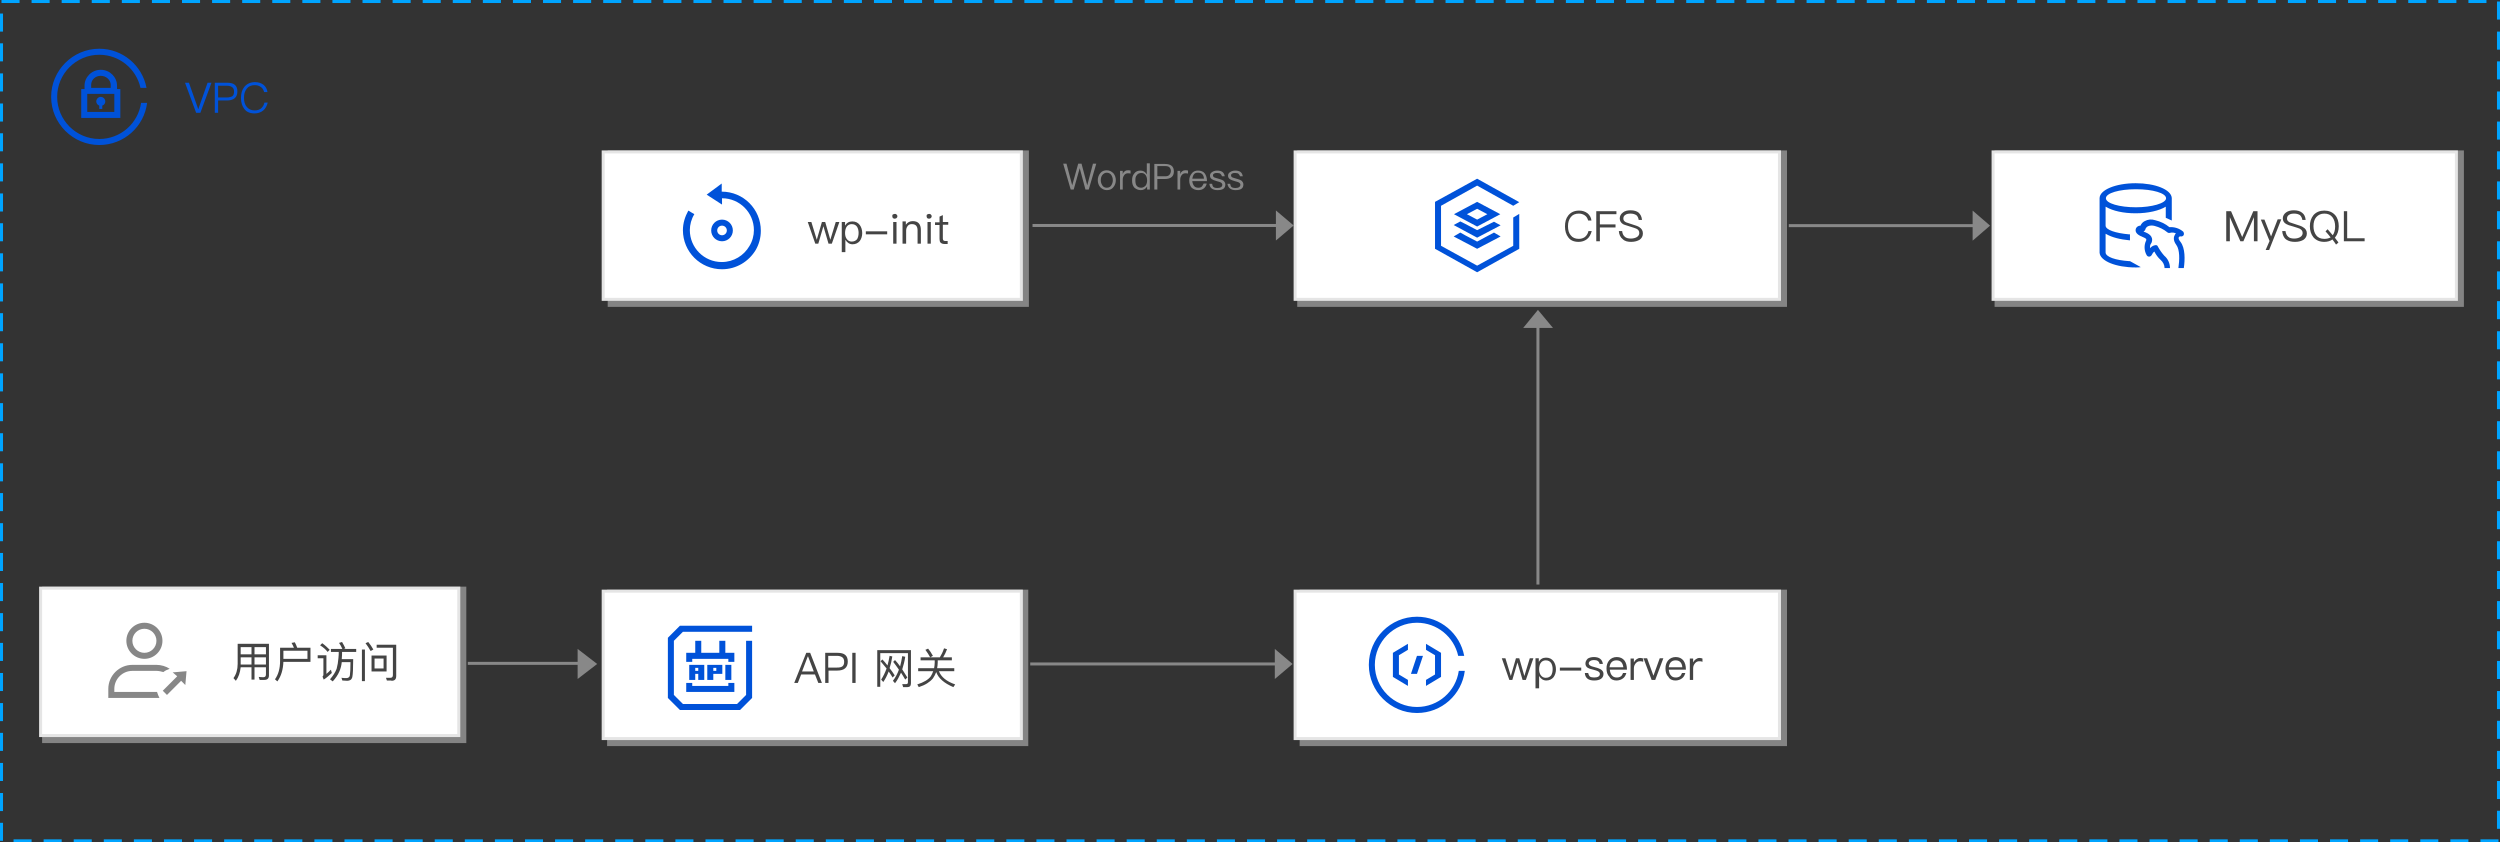 <svg version="1.2" baseProfile="tiny-ps" xmlns="http://www.w3.org/2000/svg" viewBox="0 0 831 280" width="831" height="280">
	<rect x="0" y="0" width="831" height="280" fill="#333333" stroke="none"/>
	<title>2-svg</title>
	<style>
		tspan { white-space:pre }
		.shp0 { fill: none;stroke: #888888 } 
		.shp1 { fill: #888888 } 
		.shp2 { opacity: 0.6;fill: #bbbbbb } 
		.shp3 { fill: #ffffff;stroke: #e5e5e5 } 
		.shp4 { fill: none } 
		.shp5 { fill: #878787 } 
		.shp6 { fill: #444444 } 
		.shp7 { fill: #0052d9 } 
		.shp8 { fill: none;stroke: #0052d9;stroke-width: 2 } 
		.shp9 { fill: #00a4ff } 
	</style>
	<g id="编组-3备份-12">
		<path id="路径" class="shp0" d="M342.45 220.7L425.55 220.7" />
		<path id="路径_1_" class="shp1" d="M423.75 225.7L429.65 220.7L423.75 215.7L423.75 225.7Z" />
	</g>
	<g id="编组-3备份-16">
		<path id="路径_2_" class="shp0" d="M511.21 194.3L511.21 107.2" />
		<path id="路径_3_" class="shp1" d="M516.21 109L511.21 103L506.31 109L516.21 109Z" />
	</g>
	<g id="编组-3备份-14">
		<path id="路径_4_" class="shp0" d="M343.21 74.95L425.91 74.95" />
		<path id="路径_5_" class="shp1" d="M424.11 79.95L430.01 74.95L424.11 69.95L424.11 79.95Z" />
	</g>
	<g id="编组-3备份-13">
		<path id="路径_6_" class="shp0" d="M155.5 220.5L194 220.5" />
		<path id="路径_7_" class="shp1" d="M192 225.7L198.5 220.7L192 215.7L192 225.7Z" />
	</g>
	<g id="编组-3备份-15">
		<path id="路径_8_" class="shp0" d="M594.6 75L657.4 75" />
		<path id="路径_9_" class="shp1" d="M655.7 80L661.5 75L655.7 70L655.7 80Z" />
	</g>
	<path id="矩形" class="shp2" d="M14 195L155 195L155 247L14 247L14 195Z" />
	<path id="矩形备份" class="shp3" d="M13.5 195.5L152.5 195.5L152.5 244.5L13.5 244.5L13.5 195.5Z" />
	<g id="编组">
		<path id="矩形_1_" class="shp4" d="M33 204L65 204L65 236L33 236L33 204Z" />
		<path id="形状结合" fill-rule="evenodd" class="shp5" d="M48 207C51.3 207 54 209.7 54 213C54 216.3 51.3 219 48 219C44.7 219 42 216.3 42 213C42 209.7 44.7 207 48 207ZM44 213C44 215.2 45.8 217 48 217C50.2 217 52 215.2 52 213C52 210.8 50.2 209 48 209C45.8 209 44 210.8 44 213Z" />
		<path id="形状结合_1_" class="shp5" d="M52 221C53.6 221 55.2 221.5 56.4 222.3C55.6 222.6 54.9 222.9 54.3 223.4C53.6 223.2 52.8 223 52 223L52 223L44 223C40.7 223 38 225.7 38 229L38 229L38 230L52.2 230C52.4 230.7 52.7 231.4 53 232L36 232L36 229C36 224.6 39.6 221 44 221L44 221L52 221Z" />
		<path id="形状结合_2_" fill-rule="evenodd" class="shp5" d="M57.4 223.5L62 223.1L61.6 227.7L60.2 226.3L55.5 231L54.1 229.6L58.9 224.8L57.4 223.5Z" />
	</g>
	<path id="用户访问" fill-rule="evenodd" class="shp6" d="M77.6 225.4C78.5 224.2 79 222.6 79 220.7L79 214L89.4 214L89.4 224.5C89.4 225.5 88.9 226 87.9 226L86.3 226L86 225C86.6 225.1 87.1 225.1 87.6 225.1C88.1 225.1 88.4 224.8 88.4 224.2L88.4 221.8L84.6 221.8L84.6 225.9L83.6 225.9L83.6 221.8L80 221.8C79.8 223.6 79.3 225.1 78.4 226.3L77.6 225.4ZM88.4 215.1L84.6 215.1L84.6 217.5L88.4 217.5L88.4 215.1ZM83.6 217.5L83.6 215.1L80 215.1L80 217.5L83.6 217.5ZM83.6 220.9L83.6 218.5L80 218.5L80 220.9L83.6 220.9ZM88.4 218.5L84.6 218.5L84.6 220.9L88.4 220.9L88.4 218.5ZM91.4 225.8C92.5 224.3 93.1 222.2 93.1 219.7L93.1 215.3L97.7 215.3C97.5 214.8 97.2 214.2 96.9 213.7L98 213.5C98.3 214 98.5 214.6 98.8 215.3L103.2 215.3L103.2 220L94.2 220C94.1 222.5 93.5 224.7 92.2 226.5L91.4 225.8ZM102.2 216.3L94.2 216.3L94.2 219L102.2 219L102.2 216.3ZM109.7 225.8C110.8 224.5 111.5 223.4 111.9 222.3C112.2 221.2 112.4 220 112.5 218.7C112.6 217.8 112.6 217.2 112.6 216.7L110 216.7L110 215.7L113.8 215.7C113.5 215 113.1 214.3 112.7 213.7L113.7 213.4C114.2 214.2 114.5 214.9 114.8 215.5L114.3 215.7L118.4 215.7L118.4 216.7L113.7 216.7C113.7 217.3 113.7 218.1 113.6 219.1L117.4 219.1C117.4 222.2 117.3 224.2 117.1 225.1C116.9 225.9 116.3 226.3 115.4 226.3C114.9 226.3 114.4 226.2 113.8 226.2L113.5 225.3C114.2 225.4 114.8 225.4 115.3 225.4C115.8 225.3 116.2 225.1 116.3 224.5C116.4 223.8 116.5 222.4 116.5 220.1L113.6 220.1C113.5 221.2 113.2 222.3 112.8 223.2C112.3 224.4 111.5 225.5 110.6 226.5L109.7 225.8ZM106.4 214.5L107.1 213.8C108.1 214.5 108.9 215.3 109.6 216L108.9 216.7C108.3 215.9 107.5 215.2 106.4 214.5ZM107.2 224.9C107.4 224.7 107.5 224.5 107.5 224.3L107.5 218.8L105.6 218.8L105.6 217.8L108.5 217.8L108.5 224C109 223.6 109.5 223.1 110 222.6L110.3 223.7C109.4 224.5 108.6 225.3 107.6 225.9L107.2 224.9ZM121.5 213.8L122.4 213.4C123 214.1 123.6 215 124.1 215.9L123.2 216.4C122.7 215.5 122.1 214.6 121.5 213.8ZM130.1 226.2L128.6 226.2L128.3 225.3L129.8 225.3C130.3 225.3 130.6 225 130.6 224.4L130.6 215.3L125.2 215.3L125.2 214.3L131.7 214.3L131.7 224.7C131.7 225.8 131.2 226.3 130.1 226.3L130.1 226.2ZM120.3 226.4L120.3 215.9L121.3 215.9L121.3 226.4L120.3 226.4ZM123.5 223.2L123.5 217.9L128.5 217.9L128.5 223.2L123.5 223.2ZM127.5 218.9L124.5 218.9L124.5 222.2L127.5 222.2L127.5 218.9Z" />
	<g id="编组-5">
		<path id="矩形_2_" class="shp2" d="M202 50L342 50L342 102L202 102L202 50Z" />
		<path id="矩形备份_1_" class="shp3" d="M200.5 50.5L339.5 50.5L339.5 99.5L200.5 99.5L200.5 50.5Z" />
		<g id="初始化-_x28_1_x29_">
			<path id="矩形_3_" class="shp4" d="M224 59L256 59L256 91L224 91L224 59Z" />
			<path id="路径_10_" class="shp7" d="M227 76.5C227 83.7 232.8 89.5 240 89.5C244.8 89.5 248.9 86.9 251.2 83.1C252.3 81.2 252.9 79 252.9 76.7C252.9 69.5 247.1 63.7 239.9 63.7L239.9 61L234.9 64.7L240 68L240 65.9C245.9 65.9 250.6 70.7 250.6 76.5C250.6 78.3 250.1 80.2 249.1 81.8C247.3 84.9 243.9 87.1 239.9 87.1C234 87.1 229.3 82.3 229.3 76.5C229.3 74.7 229.8 72.8 230.8 71.2L228.8 70C227.7 72 227 74.2 227 76.5Z" />
			<path id="椭圆形" class="shp8" d="M240 79.2C238.56 79.2 237.4 78.04 237.4 76.6C237.4 75.16 238.56 74 240 74C241.44 74 242.6 75.16 242.6 76.6C242.6 78.04 241.44 79.2 240 79.2Z" />
		</g>
		<path id="wp-init" fill-rule="evenodd" class="shp6" d="M272 81L271 81L268.5 73.8L269.7 73.8L271.5 79.7L273.2 73.8L274.3 73.8L276 79.7L277.8 73.8L279 73.8L276.5 81L275.4 81L273.7 75.2L272 81ZM279.8 83.8L279.8 73.8L280.9 73.8L280.9 75C281.4 74.1 282.2 73.6 283.3 73.6C284.4 73.6 285.2 74 285.8 74.8C286.3 75.5 286.6 76.4 286.6 77.5C286.6 78.5 286.3 79.4 285.8 80.1C285.2 80.8 284.4 81.2 283.4 81.2C282.4 81.2 281.6 80.7 281 79.7L281 83.8L279.8 83.8ZM284.9 79.5C285.2 79 285.4 78.3 285.4 77.4C285.4 76.6 285.2 75.9 284.9 75.4C284.5 74.8 283.9 74.5 283.1 74.5C282.4 74.5 281.8 74.8 281.4 75.4C281.1 75.9 280.9 76.6 280.9 77.4L280.9 77.5C280.9 78.3 281.1 79 281.5 79.5C281.9 80 282.4 80.3 283.1 80.3C283.9 80.3 284.5 80 284.9 79.5ZM287.8 77.9L287.8 76.9L294.9 76.9L294.9 77.9L287.8 77.9ZM296.8 72.5C296.7 72.3 296.6 72.1 296.6 71.9C296.6 71.6 296.6 71.4 296.8 71.3C297 71.2 297.2 71.1 297.4 71.1C297.6 71.1 297.8 71.1 298 71.3C298.2 71.5 298.3 71.6 298.3 71.9C298.3 72.1 298.2 72.3 298 72.5C297.8 72.6 297.6 72.7 297.4 72.7C297.2 72.7 297 72.6 296.8 72.5ZM296.9 81L296.9 73.8L298 73.8L298 81L296.9 81ZM300 81L300 73.6L301.1 73.6L301.1 74.7C301.4 74.3 301.7 74 302.1 73.8C302.5 73.6 302.9 73.5 303.4 73.5C305.2 73.5 306.1 74.5 306.1 76.5L306.1 81L305 81L305 76.6C305 75.2 304.4 74.5 303.1 74.5C302.6 74.5 302.2 74.6 301.8 75C301.5 75.4 301.2 75.9 301.2 76.6L301.2 81L300 81ZM308.2 72.5C308.1 72.3 308 72.1 308 71.9C308 71.6 308 71.4 308.2 71.3C308.4 71.2 308.6 71.1 308.8 71.1C309 71.1 309.2 71.1 309.4 71.3C309.6 71.5 309.7 71.6 309.7 71.9C309.7 72.1 309.6 72.3 309.4 72.5C309.2 72.6 309 72.7 308.8 72.7C308.6 72.7 308.4 72.6 308.2 72.5ZM308.3 81L308.3 73.8L309.4 73.8L309.4 81L308.3 81ZM315 81.1L313.9 81.1C313.3 81.1 312.9 80.9 312.6 80.6C312.4 80.4 312.3 79.9 312.3 79.4L312.3 74.8L310.8 74.8L310.8 73.9L312.3 73.9L312.3 72L313.4 71.5L313.4 73.8L315.2 73.8L315.2 74.7L313.4 74.7L313.4 79.3C313.4 79.6 313.5 79.8 313.6 79.9C313.7 80 313.8 80.1 314.1 80.1L315 80.1L315 81.1Z" />
	</g>
	<g id="编组-6">
		<path id="矩形_4_" class="shp2" d="M432 196L594 196L594 248L432 248L432 196Z" />
		<path id="矩形备份_2_" class="shp3" d="M430.5 196.5L591.5 196.5L591.5 245.5L430.5 245.5L430.5 196.5Z" />
		<path id="wp-server" fill-rule="evenodd" class="shp6" d="M502.7 226L501.7 226L499.2 218.8L500.4 218.8L502.2 224.7L503.9 218.8L505 218.8L506.7 224.7L508.5 218.8L509.7 218.8L507.2 226L506.1 226L504.4 220.2L502.7 226ZM510.4 228.8L510.4 218.8L511.5 218.8L511.5 220C512 219.1 512.8 218.6 513.9 218.6C515 218.6 515.8 219 516.4 219.8C516.9 220.5 517.2 221.4 517.2 222.5C517.2 223.5 516.9 224.4 516.4 225.1C515.8 225.8 515 226.2 514 226.2C513 226.2 512.2 225.7 511.6 224.7L511.6 228.8L510.4 228.8ZM515.6 224.5C515.9 224 516.1 223.3 516.1 222.4C516.1 221.6 515.9 220.9 515.6 220.4C515.2 219.8 514.6 219.5 513.8 219.5C513.1 219.5 512.5 219.8 512.1 220.4C511.8 220.9 511.6 221.6 511.6 222.4L511.6 222.5C511.6 223.3 511.8 224 512.2 224.5C512.6 225 513.1 225.3 513.8 225.3C514.6 225.3 515.2 225 515.6 224.5ZM518.5 222.9L518.5 221.9L525.6 221.9L525.6 222.9L518.5 222.9ZM526.8 223.7L527.9 223.7C528 224.2 528.2 224.6 528.5 224.9C528.8 225.1 529.3 225.2 529.9 225.2C531.1 225.2 531.8 224.8 531.8 224C531.8 223.6 531.5 223.3 531.1 223.1C530.9 223 530.4 222.8 529.6 222.6C528.7 222.4 528.1 222.2 527.8 222C527.3 221.7 527 221.2 527 220.6C527 220 527.2 219.5 527.8 218.9C528.3 218.6 529 218.4 529.8 218.4C531.6 218.4 532.6 219.2 532.8 220.7L531.7 220.7C531.6 220.2 531.4 219.9 531.1 219.7C530.8 219.5 530.4 219.4 529.8 219.4C529.3 219.4 528.9 219.5 528.6 219.7C528.3 219.9 528.1 220.2 528.1 220.5C528.1 220.8 528.3 221.1 528.7 221.3C529 221.5 529.5 221.6 530.2 221.8C531.1 222 531.7 222.3 532.1 222.5C532.7 222.9 533 223.4 533 224C533 225.4 531.9 226.2 529.9 226.2C528 226.2 526.9 225.4 526.8 223.7ZM535 225C534.3 224.3 534 223.4 534 222.2C534 221.1 534.3 220.2 534.9 219.5C535.5 218.8 536.4 218.4 537.4 218.4C538.5 218.4 539.4 218.8 540 219.6C540.5 220.3 540.8 221.3 540.8 222.6L535.1 222.6C535.2 223.4 535.4 224.1 535.8 224.5C536.2 225 536.7 225.2 537.4 225.2C537.9 225.2 538.4 225.1 538.8 224.8C539.1 224.6 539.3 224.2 539.5 223.7L540.6 223.7C540.4 224.4 540.1 225 539.6 225.4C539 225.9 538.2 226.2 537.3 226.2C536.3 226.2 535.4 225.8 535 225ZM537.3 219.5C536.6 219.5 536.1 219.7 535.7 220.1C535.3 220.5 535.1 221.1 535 221.8L539.6 221.8C539.4 220.3 538.7 219.5 537.3 219.5ZM542 226L542 218.9L543.1 218.9L543.1 220.2C543.3 219.8 543.6 219.4 543.9 219.2C544.3 218.9 544.7 218.7 545.2 218.7C545.6 218.7 545.9 218.8 546.2 218.9L546.2 220C545.8 219.8 545.4 219.8 545.1 219.8C544.6 219.8 544.1 220 543.7 220.5C543.3 221 543.1 221.5 543.1 222.2L543.1 226L542 226ZM549 226L546.3 218.8L547.5 218.8L549.6 224.6L551.7 218.8L552.9 218.8L550.2 226L549 226ZM554.6 225C553.9 224.3 553.6 223.4 553.6 222.2C553.6 221.1 553.9 220.2 554.5 219.5C555.1 218.8 556 218.4 557 218.4C558.1 218.4 559 218.8 559.6 219.6C560.1 220.3 560.4 221.3 560.4 222.6L554.7 222.6C554.8 223.4 555 224.1 555.4 224.5C555.8 225 556.3 225.2 557 225.2C557.5 225.2 558 225.1 558.4 224.8C558.7 224.6 558.9 224.2 559.1 223.7L560.2 223.7C560 224.4 559.7 225 559.2 225.4C558.6 225.9 557.8 226.2 556.9 226.2C555.9 226.2 555 225.8 554.6 225ZM557 219.5C556.3 219.5 555.8 219.7 555.4 220.1C555 220.5 554.8 221.1 554.7 221.8L559.2 221.8C559.1 220.3 558.3 219.5 557 219.5ZM561.7 226L561.7 218.9L562.8 218.9L562.8 220.2C563 219.8 563.3 219.4 563.6 219.2C564 218.9 564.4 218.7 564.9 218.7C565.3 218.7 565.6 218.8 565.9 218.9L565.9 220C565.5 219.8 565.2 219.8 564.8 219.8C564.3 219.8 563.8 220 563.4 220.5C563 221 562.8 221.5 562.8 222.2L562.8 226L561.7 226Z" />
		<g id="云函数-32px">
			<path id="矩形_5_" class="shp4" d="M455 205L487 205L487 237L455 237L455 205Z" />
			<path id="形状结合_3_" fill-rule="evenodd" class="shp7" d="M471 205C478.8 205 485.3 210.6 486.7 218L484.7 218C483.3 211.7 477.7 207 471 207C463.3 207 457 213.3 457 221C457 228.7 463.3 235 471 235C478.1 235 483.9 229.8 484.9 223L486.9 223C485.9 230.9 479.2 237 471 237C462.2 237 455 229.8 455 221C455 212.2 462.2 205 471 205ZM468 214L468 216L465 217.8L465 224.2L468 226L468 228L463 225L463 217L468 214ZM474 214L479 217L479 225L474 228L474 226L477 224.2L477 217.8L474 216L474 214ZM473 218L471 224L469 224L471 218L473 218Z" />
		</g>
	</g>
	<path id="矩形_6_" class="shp2" d="M431.2 50L594 50L594 102L431.2 102L431.2 50Z" />
	<path id="矩形备份_3_" class="shp3" d="M430.5 50.5L591.5 50.5L591.5 99.5L430.5 99.5L430.5 50.5Z" />
	<path id="CFS" class="shp6" d="M524.7 80.4C525.8 80.4 526.7 80.1 527.5 79.5C528.3 78.9 528.8 77.9 529.1 76.8L528 76.8C527.8 77.7 527.4 78.3 526.8 78.8C526.2 79.2 525.6 79.4 524.8 79.4C523.6 79.4 522.7 79 522.1 78.2C521.5 77.5 521.2 76.5 521.2 75.2C521.2 73.9 521.5 73 522.1 72.2C522.7 71.4 523.6 71 524.8 71C525.6 71 526.2 71.2 526.8 71.6C527.4 72 527.7 72.6 527.9 73.3L529 73.3C528.9 72.3 528.4 71.5 527.7 70.9C526.9 70.3 526 70 524.9 70C523.4 70 522.2 70.5 521.3 71.6C520.5 72.6 520.2 73.8 520.2 75.3C520.2 76.8 520.6 78 521.3 78.9C522 79.9 523.2 80.4 524.7 80.4ZM531.8 80.2L531.8 75.6L537 75.6L537 74.6L531.8 74.6L531.8 71.2L537.3 71.2L537.3 70.2L530.6 70.2L530.6 80.2L531.8 80.2ZM542.2 80.4C543.4 80.4 544.3 80.1 545 79.7C545.7 79.2 546.1 78.5 546.1 77.6C546.1 76.7 545.7 76 544.9 75.5C544.5 75.2 543.6 74.9 542.3 74.5C541.3 74.2 540.7 74 540.5 73.9C539.9 73.6 539.6 73.2 539.6 72.7C539.6 72.1 539.8 71.7 540.3 71.4C540.7 71.1 541.3 71 542 71C542.8 71 543.4 71.2 543.9 71.5C544.3 71.8 544.6 72.4 544.7 73.1L545.8 73.1C545.7 72 545.3 71.3 544.7 70.7C544.1 70.2 543.2 69.9 542 69.9C541 69.9 540.1 70.1 539.5 70.6C538.8 71.1 538.4 71.8 538.4 72.6C538.4 73.4 538.8 74.1 539.5 74.5C539.8 74.7 540.6 74.9 541.8 75.3C542.9 75.6 543.6 75.9 543.9 76C544.6 76.3 544.9 76.8 544.9 77.5C544.9 78 544.6 78.5 544.1 78.8C543.6 79.1 542.9 79.3 542.1 79.3C541.2 79.3 540.5 79.1 540.1 78.7C539.6 78.3 539.3 77.7 539.2 76.8L538.1 76.8C538.2 78 538.6 78.9 539.4 79.5C540.1 80.2 541.1 80.4 542.2 80.4Z" />
	<g id="编组-3">
		<path id="矩形_7_" class="shp2" d="M663 50L819 50L819 102L663 102L663 50Z" />
		<path id="矩形备份_4_" class="shp3" d="M662.5 50.5L816.5 50.5L816.5 99.5L662.5 99.5L662.5 50.5Z" />
		<path id="MySQL" fill-rule="evenodd" class="shp6" d="M741.2 80.2L740 80.2L740 70.2L741.6 70.2L745.3 78.8L749 70.2L750.4 70.2L750.4 80.2L749.2 80.2L749.2 72.2L745.7 80.2L744.7 80.2L741.2 72.2L741.2 80.2ZM754.3 83.1L753.1 83.1L754.4 80.1L751.5 73L752.7 73L754.9 78.6L757.1 72.9L758.3 72.9L754.3 83L754.3 83.1ZM759.9 79.6C759.1 79 758.7 78 758.6 76.8L759.7 76.8C759.8 77.6 760.1 78.3 760.6 78.7C761 79.1 761.7 79.3 762.6 79.3C763.4 79.3 764.1 79.1 764.6 78.8C765.1 78.5 765.4 78 765.4 77.5C765.4 76.8 765.1 76.4 764.4 76C764.1 75.9 763.4 75.6 762.3 75.3C761.1 75 760.3 74.7 760 74.5C759.2 74.1 758.8 73.4 758.8 72.6C758.8 71.8 759.2 71.1 759.9 70.6C760.6 70.1 761.5 69.9 762.5 69.9C763.7 69.9 764.6 70.2 765.2 70.7C765.9 71.2 766.3 72 766.4 73.1L765.3 73.1C765.2 72.4 764.9 71.9 764.5 71.5C764 71.2 763.4 71 762.6 71C761.9 71 761.3 71.1 760.9 71.4C760.4 71.7 760.2 72.1 760.2 72.7C760.2 73.2 760.5 73.6 761.1 73.9C761.3 74 761.9 74.2 762.9 74.5C764.2 74.9 765.1 75.2 765.5 75.5C766.4 76 766.8 76.7 766.8 77.6C766.8 78.5 766.4 79.2 765.7 79.7C765 80.1 764.1 80.4 762.9 80.4C761.7 80.4 760.8 80.2 759.9 79.6ZM775.3 79.6C774.6 80.1 773.7 80.4 772.6 80.4C771.1 80.4 769.9 79.9 769 78.9C768.2 77.9 767.8 76.7 767.8 75.2C767.8 73.7 768.2 72.5 769 71.5C769.9 70.5 771.1 70 772.6 70C774.1 70 775.3 70.5 776.2 71.5C777 72.4 777.4 73.7 777.4 75.2C777.4 76.7 777 77.9 776.2 78.9C776.1 78.9 776.1 79 776.1 79C776.5 79.5 776.9 80.1 777.3 80.6L776.5 81.3C776.1 80.7 775.8 80.2 775.3 79.6ZM774.7 78.9C774.1 78.2 773.6 77.5 773 76.9L773.7 76.2C774.3 76.9 774.8 77.5 775.4 78.2C775.9 77.5 776.2 76.5 776.2 75.3C776.2 74 775.9 73 775.3 72.2C774.7 71.4 773.8 71 772.6 71C771.5 71 770.6 71.4 769.9 72.2C769.3 72.9 769 73.9 769 75.2C769 76.4 769.3 77.4 769.9 78.2C770.5 79 771.4 79.4 772.6 79.4C773.5 79.4 774.2 79.2 774.7 78.9ZM779.1 80.2L779.1 70.2L780.2 70.2L780.2 79.2L786 79.2L786 80.2L779.1 80.2Z" />
		<g id="编组-7">
			<path id="Rectangle-Copy" class="shp4" d="M694 59L726 59L726 91L694 91L694 59Z" />
			<path id="形状结合_4_" fill-rule="evenodd" class="shp7" d="M712.9 73.5C714 72.9 715.2 72.8 716.4 73.2C718.1 73.6 719.8 74.4 721.1 75.5C722.8 75.4 724.4 75.9 725.7 77C725.9 77.3 726 77.7 725.9 78C725.8 78.4 725.4 78.6 725 78.6C724.7 78.5 724.4 78.6 724.2 78.9C724.1 79.2 724.2 79.7 724.8 80.4C726.4 82.5 726.3 86.3 725.9 89.1L724.1 89.1C724.5 86.4 724.6 83 723.4 81.4C722.2 79.8 722.6 78.6 722.9 78.1C723 77.9 723.1 77.7 723.3 77.6C722.7 77.3 722 77.2 721.3 77.4C721 77.5 720.6 77.4 720.4 77.2C719.2 76.2 717.7 75.5 716.2 75.1C715.5 74.9 714.7 74.9 714 75.2C713.6 75.4 713.2 75.8 713.1 76.3C713 76.6 712.8 76.8 712.5 76.9L712.8 77.1C712.9 77.1 713 77.2 713.1 77.2C713.8 77.5 716 78.4 715.2 80.6C715.2 80.7 715.1 80.7 715.1 80.8C714.7 81.3 714.6 81.9 714.7 82.5C715.1 82 715.7 81.6 716.4 81.5C716.8 81.4 717.2 81.6 717.3 82C717.9 83.1 718.6 84.1 719.4 85C720.6 86 721.3 87.5 721.3 89.1L719.5 89.1C719.5 88.1 719 87.1 718.2 86.4C717.3 85.6 716.6 84.6 716.1 83.6C715.7 83.9 715.4 84.4 715.2 84.8C715 85.1 714.7 85.3 714.4 85.3C714.1 85.3 713.8 85.2 713.6 84.9C712.7 83.4 712.6 81.5 713.4 79.9C713.5 79.5 713.5 79.3 712.3 78.8C712.1 78.7 712 78.7 711.9 78.6L711.6 78.5C711 78.2 709.4 77.4 710 75.9C710.3 75.3 710.9 75 711.5 75C711.8 74.3 712.3 73.8 712.9 73.5ZM709.9 60.9C716.4 60.9 721.7 63 721.9 65.8L721.9 73.3L719.9 72.4L719.9 68.7C717.8 70 714.1 70.9 709.9 70.9C705.8 70.9 702.3 70.1 700.1 68.8L699.9 68.7L699.9 75C699.9 76.4 703.2 77.5 707.7 77.9L708 77.9L708 79.9C704.7 79.6 702 78.9 700.1 77.8L699.9 77.7L699.9 83.9C699.9 85.4 703.2 86.5 707.7 86.8L708 86.8L711.6 88.8C711 88.9 710.5 88.9 709.9 88.9C703.4 88.9 698.1 86.8 697.9 84L697.9 65.9C697.9 63.1 703.3 60.9 709.9 60.9ZM710 62.9C704.4 62.9 700 64.2 700 65.9C700 67.6 704.5 68.9 710 68.9C715.1 68.9 720 67.6 720 65.9C720 64.2 715.6 62.9 710 62.9Z" />
		</g>
	</g>
	<g id="编组-4">
		<path id="矩形_8_" class="shp2" d="M201.8 196L341.8 196L341.8 248L201.8 248L201.8 196Z" />
		<path id="矩形备份_5_" class="shp3" d="M200.5 196.5L339.5 196.5L339.5 245.5L200.5 245.5L200.5 196.5Z" />
		<path id="API网关" fill-rule="evenodd" class="shp6" d="M264 227L268 217L269.3 217L273.2 227L272 227L270.9 224.2L266.3 224.2L265.2 227L264 227ZM268.6 218.2L268.5 218.2L266.6 223.2L270.5 223.2L268.6 218.2ZM274.3 227L274.3 217L278.4 217C280.7 217 281.8 217.9 281.8 219.9C281.8 221.9 280.6 222.9 278.3 222.9L275.4 222.9L275.4 227L274.3 227ZM280 221.5C280.4 221.2 280.6 220.7 280.6 220C280.6 219.3 280.4 218.8 280 218.5C279.6 218.2 279 218 278.2 218L275.3 218L275.3 221.9L278.2 221.9C279 221.9 279.6 221.8 280 221.5ZM283.3 227L283.3 217L284.4 217L284.4 227L283.3 227ZM292.6 228.3L291.6 228.3L291.6 216.1L302.8 216.1L302.8 227.1C302.8 228 302.4 228.4 301.6 228.4L300.2 228.4L299.9 227.4L301.2 227.4C301.6 227.4 301.8 227.2 301.8 226.8L301.8 217.1L292.6 217.1L292.6 228.3ZM292.9 225.9C293.6 224.8 294.2 223.6 294.7 222.2C294 221.4 293.3 220.5 292.7 219.8L293.3 219.2C293.9 219.8 294.4 220.4 295 221.2C295.3 220.2 295.5 219.1 295.7 218L296.6 218.2C296.4 219.6 296.1 220.9 295.7 222.1C296.3 222.8 296.8 223.6 297.4 224.5L296.7 225.2C296.3 224.5 295.8 223.8 295.4 223.2C294.9 224.5 294.3 225.7 293.6 226.7L292.9 225.9ZM296.8 226.3C297.6 225.3 298.3 224 298.8 222.6C298.2 221.7 297.5 220.8 296.9 220L297.5 219.4C298.1 220 298.6 220.7 299.2 221.5C299.5 220.4 299.7 219.3 299.9 218.1L300.9 218.3C300.7 219.8 300.3 221.2 299.9 222.5C300.4 223.3 301 224.2 301.6 225.2L300.9 225.9C300.4 225.1 300 224.3 299.5 223.6C298.9 224.9 298.3 226.1 297.5 227.1L296.8 226.3ZM311.2 223.4C310.9 224.2 310.5 224.9 310.1 225.5C309.1 226.7 307.6 227.7 305.4 228.4L304.9 227.5C307.1 226.8 308.6 225.9 309.4 224.8C309.7 224.3 310 223.7 310.2 223.1L305.2 223.1L305.2 222.1L310.5 222.1C310.6 221.5 310.7 220.9 310.7 220.2L310.7 219.5L306 219.5L306 218.5L312.4 218.5C312.9 217.7 313.4 216.7 313.8 215.5L314.8 215.8C314.4 216.8 314 217.7 313.5 218.5L316.4 218.5L316.4 219.5L311.7 219.5L311.7 220.2C311.7 220.9 311.6 221.5 311.5 222.1L317.2 222.1L317.2 223.1L312.1 223.1C312.8 225 314.6 226.5 317.5 227.5L316.9 228.4C313.8 227.1 311.9 225.4 311.2 223.4ZM307.6 216L308.5 215.6C309.1 216.3 309.6 217.1 310.1 218L309.2 218.5C308.7 217.6 308.2 216.8 307.6 216Z" />
		<path id="Rectangle-Copy_1_" class="shp4" d="M220 206L252 206L252 238L220 238L220 206Z" />
		<path id="形状结合_5_" fill-rule="evenodd" class="shp7" d="M250 208L250 210L227 210L224 213L224 231L227 234L245 234L248 231L248 213L250 213L250 232L246 236L226 236L222 232L222 212L226 208L250 208ZM230.1 227L230.1 228L242.1 228L242.1 227L244.1 227L244.1 230L228.1 230L228.1 227L230.1 227ZM234.1 221L234.1 226L232.1 226L232.1 224L231.1 224L231.1 226L229.1 226L229.1 221L234.1 221ZM240.1 221L240.1 224L237.1 224L237.1 226L235.1 226L235.1 221L240.1 221ZM243.1 221L243.1 226L241.1 226L241.1 221L243.1 221ZM238.1 222L237.1 222L237.1 223L238.1 223L238.1 222ZM232.1 222L231.1 222L231.1 223L232.1 223L232.1 222ZM233.1 213L233.1 217L239.1 217L239.1 213L241.1 213L241.1 217L244.1 217L244.1 220L242.1 220L242.1 219L230.1 219L230.1 220L228.1 220L228.1 217L231.1 217L231.1 213L233.1 213Z" />
	</g>
	<path id="Rectangle-Copy_2_" class="shp4" d="M475 59.4L507 59.4L507 90.4L475 90.4L475 59.4Z" />
	<path id="形状结合_6_" fill-rule="evenodd" class="shp7" d="M491 59.4L505 67.2L503 68.4L491 61.7L479 68.4L479 81.7L491 88.3L503 81.7L503 72.3L505 71.1L505 82.7L491 90.5L477 82.7L477 67.1L491 59.4ZM496.6 77.3L498.8 78.6L491 82.7L483.2 78.6L485.4 77.3L487 78.2L491 80.3L496.6 77.3ZM496.6 73.7L498.8 74.9L491 79L483.2 74.8L485.4 73.6L487 74.4L491 76.5L496.6 73.7ZM491 67.1L498.7 71.2L491 75.3L483.3 71.2L491 67.1ZM491 69.4L487.6 71.2L491 73L494.4 71.2L491 69.4Z" />
	<path id="WordPress" fill-rule="evenodd" class="shp1" d="M355.9 63L353.4 54.4L354.5 54.4L356.4 61.6L358.4 54.4L359.5 54.4L361.4 61.6L363.3 54.4L364.4 54.4L361.9 63L360.8 63L358.9 55.9L356.9 63L355.9 63ZM365.7 62.2C365.2 61.6 364.9 60.8 364.9 59.9C364.9 59 365.2 58.2 365.7 57.6C366.2 56.9 367 56.6 367.9 56.6C368.8 56.6 369.5 57 370.1 57.6C370.6 58.2 370.9 59 370.9 59.9C370.9 60.8 370.6 61.6 370.1 62.2C369.6 62.9 368.8 63.2 367.9 63.2C367 63.2 366.3 62.8 365.7 62.2ZM369.4 61.6C369.7 61.1 369.9 60.6 369.9 59.9C369.9 59.2 369.7 58.7 369.4 58.2C369.1 57.7 368.5 57.4 367.9 57.4C367.3 57.4 366.8 57.7 366.4 58.2C366.1 58.6 365.9 59.2 365.9 59.9C365.9 60.6 366.1 61.1 366.4 61.6C366.7 62.1 367.2 62.4 367.9 62.4C368.6 62.4 369.1 62.1 369.4 61.6ZM372.3 63L372.3 56.8L373.2 56.8L373.2 57.9C373.3 57.5 373.5 57.2 373.8 57C374.1 56.7 374.5 56.6 374.9 56.6C375.3 56.6 375.6 56.6 375.8 56.7L375.8 57.7C375.5 57.6 375.2 57.6 374.9 57.6C374.4 57.6 374 57.8 373.7 58.2C373.4 58.6 373.2 59.1 373.2 59.7L373.2 63L372.3 63ZM377 62.3C376.5 61.7 376.3 60.9 376.3 60C376.3 59 376.5 58.3 377 57.7C377.5 57 378.2 56.7 379.1 56.7C380 56.7 380.7 57.1 381.2 58L381.2 54.3L382.2 54.3L382.2 63L381.3 63L381.3 62C380.8 62.8 380.1 63.2 379.2 63.2C378.3 63.2 377.5 62.8 377 62.3ZM380.8 61.7C381.1 61.3 381.3 60.7 381.3 60C381.3 59.2 381.1 58.6 380.8 58.2C380.4 57.7 380 57.5 379.4 57.5C378.8 57.5 378.2 57.7 377.9 58.2C377.5 58.6 377.4 59.1 377.4 59.9C377.4 60.7 377.5 61.3 377.8 61.7C378.1 62.1 378.6 62.4 379.3 62.4C379.9 62.4 380.4 62.1 380.8 61.7ZM383.7 63L383.7 54.5L387.2 54.5C389.2 54.5 390.2 55.3 390.2 57C390.2 58.6 389.2 59.5 387.2 59.5L384.7 59.5L384.7 63L383.7 63ZM388.7 58.1C389 57.8 389.2 57.3 389.2 56.8C389.2 56.3 389 55.9 388.7 55.6C388.4 55.3 387.9 55.2 387.2 55.2L384.7 55.2L384.7 58.6L387.2 58.6C387.9 58.6 388.4 58.5 388.7 58.1ZM391.4 63L391.4 56.8L392.3 56.8L392.3 57.9C392.4 57.5 392.6 57.2 392.9 57C393.2 56.7 393.6 56.6 394 56.6C394.4 56.6 394.7 56.6 394.9 56.7L394.9 57.7C394.6 57.6 394.3 57.6 394 57.6C393.5 57.6 393.1 57.8 392.8 58.2C392.5 58.6 392.3 59.1 392.3 59.7L392.3 63L391.4 63ZM396.1 62.4C395.6 61.8 395.3 61 395.3 60C395.3 59.1 395.6 58.3 396.1 57.7C396.6 57 397.3 56.7 398.2 56.7C399.2 56.7 400 57 400.5 57.7C400.9 58.3 401.2 59.1 401.2 60.2L396.3 60.2C396.4 60.9 396.6 61.4 396.9 61.8C397.2 62.2 397.7 62.4 398.3 62.4C398.8 62.4 399.2 62.3 399.5 62C399.7 61.8 399.9 61.4 400.1 61L401.1 61C401 61.6 400.7 62.1 400.3 62.5C399.8 63 399.1 63.2 398.3 63.2C397.4 63.2 396.7 62.9 396.1 62.4ZM398.2 57.4C397.7 57.4 397.2 57.5 396.9 57.9C396.6 58.3 396.4 58.8 396.3 59.4L400.2 59.4C400.1 58.1 399.5 57.4 398.2 57.4ZM402 61.1L402.9 61.1C403 61.6 403.1 62 403.4 62.2C403.7 62.4 404.1 62.5 404.6 62.5C405.7 62.5 406.3 62.1 406.3 61.4C406.3 61.1 406.1 60.8 405.7 60.6C405.5 60.5 405.1 60.4 404.4 60.2C403.7 60 403.2 59.8 402.9 59.6C402.4 59.3 402.2 58.9 402.2 58.4C402.2 57.9 402.4 57.5 402.9 57.2C403.3 56.9 403.9 56.7 404.6 56.7C406.1 56.7 406.9 57.3 407.1 58.6L406.2 58.6C406.1 58.3 405.9 58 405.7 57.8C405.5 57.6 405.1 57.5 404.6 57.5C404.2 57.5 403.8 57.5 403.6 57.7C403.3 57.8 403.2 58 403.2 58.3C403.2 58.6 403.3 58.8 403.7 59C403.9 59.1 404.4 59.2 405 59.4C405.7 59.6 406.3 59.8 406.6 60C407 60.3 407.3 60.8 407.3 61.3C407.3 62.6 406.5 63.2 404.7 63.2C403 63.2 402.1 62.4 402 61.1ZM408 61.1L408.9 61.1C409 61.6 409.1 62 409.4 62.2C409.7 62.4 410.1 62.5 410.6 62.5C411.7 62.5 412.3 62.1 412.3 61.4C412.3 61.1 412.1 60.8 411.7 60.6C411.5 60.5 411.1 60.4 410.4 60.2C409.7 60 409.2 59.8 408.9 59.6C408.4 59.3 408.2 58.9 408.2 58.4C408.2 57.9 408.4 57.5 408.9 57.2C409.3 56.9 409.9 56.7 410.6 56.7C412.1 56.7 412.9 57.3 413.1 58.6L412.2 58.6C412.1 58.3 411.9 58 411.7 57.8C411.5 57.6 411.1 57.5 410.6 57.5C410.2 57.5 409.8 57.5 409.6 57.7C409.3 57.8 409.2 58 409.2 58.3C409.2 58.6 409.3 58.8 409.7 59C409.9 59.1 410.4 59.2 411 59.4C411.7 59.6 412.3 59.8 412.6 60C413 60.3 413.3 60.8 413.3 61.3C413.3 62.6 412.5 63.2 410.7 63.2C409.1 63.2 408.2 62.4 408 61.1Z" />
	<g id="云数据库-MySQL">
	</g>
	<path id="矩形_9_" class="shp9" d="M420.5 279L414.5 279L414.5 280L420.5 280L420.5 279ZM10.5 279L4.5 279L4.5 280L10.5 280L10.5 279ZM20.5 279L14.5 279L14.5 280L20.5 280L20.5 279ZM30.5 279L24.5 279L24.5 280L30.5 280L30.5 279ZM40.5 279L34.5 279L34.5 280L40.5 280L40.5 279ZM50.5 279L44.5 279L44.5 280L50.5 280L50.5 279ZM60.5 279L54.5 279L54.5 280L60.5 280L60.5 279ZM70.5 279L64.5 279L64.5 280L70.5 280L70.5 279ZM80.5 279L74.5 279L74.5 280L80.5 280L80.5 279ZM90.5 279L84.5 279L84.5 280L90.5 280L90.5 279ZM100.5 279L94.5 279L94.5 280L100.5 280L100.5 279ZM110.5 279L104.5 279L104.5 280L110.5 280L110.5 279ZM120.5 279L114.5 279L114.5 280L120.5 280L120.5 279ZM130.5 279L124.5 279L124.5 280L130.5 280L130.5 279ZM140.5 279L134.5 279L134.5 280L140.5 280L140.5 279ZM150.5 279L144.5 279L144.5 280L150.5 280L150.5 279ZM160.5 279L154.5 279L154.5 280L160.5 280L160.5 279ZM170.5 279L164.5 279L164.5 280L170.5 280L170.5 279ZM180.5 279L174.5 279L174.5 280L180.5 280L180.5 279ZM190.5 279L184.5 279L184.5 280L190.5 280L190.5 279ZM200.5 279L194.5 279L194.5 280L200.5 280L200.5 279ZM210.5 279L204.5 279L204.5 280L210.5 280L210.5 279ZM220.5 279L214.5 279L214.5 280L220.5 280L220.5 279ZM230.5 279L224.5 279L224.5 280L230.5 280L230.5 279ZM240.5 279L234.5 279L234.5 280L240.5 280L240.5 279ZM250.5 279L244.5 279L244.5 280L250.5 280L250.5 279ZM260.5 279L254.5 279L254.5 280L260.5 280L260.5 279ZM270.5 279L264.5 279L264.5 280L270.5 280L270.5 279ZM830.5 279L824.5 279L824.5 280L830.5 280L830.5 279ZM820.5 279L814.5 279L814.5 280L820.5 280L820.5 279ZM810.5 279L804.5 279L804.5 280L810.5 280L810.5 279ZM800.5 279L794.5 279L794.5 280L800.5 280L800.5 279ZM790.5 279L784.5 279L784.5 280L790.5 280L790.5 279ZM780.5 279L774.5 279L774.5 280L780.5 280L780.5 279ZM770.5 279L764.5 279L764.5 280L770.5 280L770.5 279ZM760.5 279L754.5 279L754.5 280L760.5 280L760.5 279ZM750.5 279L744.5 279L744.5 280L750.5 280L750.5 279ZM740.5 279L734.5 279L734.5 280L740.5 280L740.5 279ZM730.5 279L724.5 279L724.5 280L730.5 280L730.5 279ZM720.5 279L714.5 279L714.5 280L720.5 280L720.5 279ZM710.5 279L704.5 279L704.5 280L710.5 280L710.5 279ZM700.5 279L694.5 279L694.5 280L700.5 280L700.5 279ZM690.5 279L684.5 279L684.5 280L690.5 280L690.5 279ZM680.5 279L674.5 279L674.5 280L680.5 280L680.5 279ZM670.5 279L664.5 279L664.5 280L670.5 280L670.5 279ZM660.5 279L654.5 279L654.5 280L660.5 280L660.5 279ZM650.5 279L644.5 279L644.5 280L650.5 280L650.5 279ZM640.5 279L634.5 279L634.5 280L640.5 280L640.5 279ZM630.5 279L624.5 279L624.5 280L630.5 280L630.5 279ZM620.5 279L614.5 279L614.5 280L620.5 280L620.5 279ZM610.5 279L604.5 279L604.5 280L610.5 280L610.5 279ZM600.5 279L594.5 279L594.5 280L600.5 280L600.5 279ZM590.5 279L584.5 279L584.5 280L590.5 280L590.5 279ZM580.5 279L574.5 279L574.5 280L580.5 280L580.5 279ZM570.5 279L564.5 279L564.5 280L570.5 280L570.5 279ZM560.5 279L554.5 279L554.5 280L560.5 280L560.5 279ZM550.5 279L544.5 279L544.5 280L550.5 280L550.5 279ZM540.5 279L534.5 279L534.5 280L540.5 280L540.5 279ZM530.5 279L524.5 279L524.5 280L530.5 280L530.5 279ZM520.5 279L514.5 279L514.5 280L520.5 280L520.5 279ZM510.5 279L504.5 279L504.5 280L510.5 280L510.5 279ZM500.5 279L494.5 279L494.5 280L500.5 280L500.5 279ZM490.5 279L484.5 279L484.5 280L490.5 280L490.5 279ZM480.5 279L474.5 279L474.5 280L480.5 280L480.5 279ZM470.5 279L464.5 279L464.5 280L470.5 280L470.5 279ZM460.5 279L454.5 279L454.5 280L460.5 280L460.5 279ZM450.5 279L444.5 279L444.5 280L450.5 280L450.5 279ZM440.5 279L434.5 279L434.5 280L440.5 280L440.5 279ZM430.5 279L424.5 279L424.5 280L430.5 280L430.5 279ZM280.5 279L274.5 279L274.5 280L280.5 280L280.5 279ZM410.5 279L404.5 279L404.5 280L410.5 280L410.5 279ZM400.5 279L394.5 279L394.5 280L400.5 280L400.5 279ZM390.5 279L384.5 279L384.5 280L390.5 280L390.5 279ZM380.5 279L374.5 279L374.5 280L380.5 280L380.5 279ZM370.5 279L364.5 279L364.5 280L370.5 280L370.5 279ZM360.5 279L354.5 279L354.5 280L360.5 280L360.5 279ZM350.5 279L344.5 279L344.5 280L350.5 280L350.5 279ZM340.5 279L334.5 279L334.5 280L340.5 280L340.5 279ZM330.5 279L324.5 279L324.5 280L330.5 280L330.5 279ZM320.5 279L314.5 279L314.5 280L320.5 280L320.5 279ZM310.5 279L304.5 279L304.5 280L310.5 280L310.5 279ZM300.5 279L294.5 279L294.5 280L300.5 280L300.5 279ZM290.5 279L284.5 279L284.5 280L290.5 280L290.5 279ZM1 273.5L0 273.5L0 279.5L1 279.5L1 273.5ZM831 269.5L830 269.5L830 275.5L831 275.5L831 269.5ZM1 263.6L0 263.6L0 269.6L1 269.6L1 263.6ZM831 259.6L830 259.6L830 265.6L831 265.6L831 259.6ZM1 253.6L0 253.6L0 259.6L1 259.6L1 253.6ZM831 249.6L830 249.6L830 255.6L831 255.6L831 249.6ZM1 243.6L0 243.6L0 249.6L1 249.6L1 243.6ZM831 239.6L830 239.6L830 245.6L831 245.6L831 239.6ZM1 233.7L0 233.7L0 239.7L1 239.7L1 233.7ZM831 229.7L830 229.7L830 235.7L831 235.7L831 229.7ZM1 223.7L0 223.7L0 229.7L1 229.7L1 223.7ZM831 219.7L830 219.7L830 225.7L831 225.7L831 219.7ZM1 213.7L0 213.7L0 219.7L1 219.7L1 213.7ZM831 209.8L830 209.8L830 215.8L831 215.8L831 209.8ZM1 203.8L0 203.8L0 209.8L1 209.8L1 203.8ZM831 199.8L830 199.8L830 205.8L831 205.8L831 199.8ZM1 193.8L0 193.8L0 199.8L1 199.8L1 193.8ZM831 189.8L830 189.8L830 195.8L831 195.8L831 189.8ZM1 183.8L0 183.8L0 189.8L1 189.8L1 183.8ZM831 179.9L830 179.9L830 185.9L831 185.9L831 179.9ZM1 173.9L0 173.9L0 179.9L1 179.9L1 173.9ZM831 169.9L830 169.9L830 175.9L831 175.9L831 169.9ZM1 163.9L0 163.9L0 169.9L1 169.9L1 163.9ZM831 159.9L830 159.9L830 165.9L831 165.9L831 159.9ZM1 154L0 154L0 160L1 160L1 154ZM831 150L830 150L830 156L831 156L831 150ZM1 144L0 144L0 150L1 150L1 144ZM831 140L830 140L830 146L831 146L831 140ZM1 134L0 134L0 140L1 140L1 134ZM831 130L830 130L830 136L831 136L831 130ZM1 124.1L0 124.1L0 130.1L1 130.1L1 124.1ZM831 120.1L830 120.1L830 126.1L831 126.1L831 120.1ZM1 114.1L0 114.1L0 120.1L1 120.1L1 114.1ZM831 110.1L830 110.1L830 116.1L831 116.1L831 110.1ZM1 104.1L0 104.1L0 110.1L1 110.1L1 104.1ZM831 100.1L830 100.1L830 106.1L831 106.1L831 100.1ZM1 94.2L0 94.2L0 100.2L1 100.2L1 94.2ZM831 90.2L830 90.2L830 96.2L831 96.2L831 90.2ZM1 84.2L0 84.2L0 90.2L1 90.2L1 84.2ZM831 80.2L830 80.2L830 86.2L831 86.2L831 80.2ZM1 74.2L0 74.2L0 80.2L1 80.2L1 74.2ZM831 70.2L830 70.2L830 76.2L831 76.2L831 70.2ZM1 64.3L0 64.3L0 70.3L1 70.3L1 64.3ZM831 60.3L830 60.3L830 66.3L831 66.3L831 60.3ZM1 54.3L0 54.3L0 60.3L1 60.3L1 54.3ZM831 50.3L830 50.3L830 56.3L831 56.3L831 50.3ZM1 44.3L0 44.3L0 50.3L1 50.3L1 44.3ZM831 40.4L830 40.4L830 46.4L831 46.4L831 40.4ZM1 34.4L0 34.4L0 40.4L1 40.4L1 34.4ZM831 30.4L830 30.4L830 36.4L831 36.4L831 30.4ZM1 24.4L0 24.4L0 30.4L1 30.4L1 24.4ZM831 20.4L830 20.4L830 26.4L831 26.4L831 20.4ZM1 14.4L0 14.4L0 20.4L1 20.4L1 14.4ZM831 10.5L830 10.5L830 16.5L831 16.5L831 10.5ZM1 4.5L0 4.5L0 10.5L1 10.5L1 4.5ZM831 0.5L830 0.5L830 6.5L831 6.5L831 0.5ZM6.5 0L0.5 0L0.5 1L6.5 1L6.5 0ZM16.5 0L10.5 0L10.5 1L16.5 1L16.5 0ZM26.5 0L20.5 0L20.5 1L26.5 1L26.5 0ZM36.5 0L30.5 0L30.5 1L36.5 1L36.5 0ZM46.5 0L40.5 0L40.5 1L46.5 1L46.5 0ZM56.5 0L50.5 0L50.5 1L56.5 1L56.5 0ZM66.5 0L60.5 0L60.5 1L66.5 1L66.5 0ZM76.5 0L70.5 0L70.5 1L76.5 1L76.5 0ZM86.5 0L80.5 0L80.5 1L86.5 1L86.5 0ZM96.5 0L90.5 0L90.5 1L96.5 1L96.5 0ZM106.5 0L100.5 0L100.5 1L106.5 1L106.5 0ZM116.5 0L110.5 0L110.5 1L116.5 1L116.5 0ZM126.5 0L120.5 0L120.5 1L126.5 1L126.5 0ZM136.5 0L130.5 0L130.5 1L136.5 1L136.5 0ZM146.5 0L140.5 0L140.5 1L146.5 1L146.5 0ZM156.5 0L150.5 0L150.5 1L156.5 1L156.5 0ZM166.5 0L160.5 0L160.5 1L166.5 1L166.5 0ZM176.5 0L170.5 0L170.5 1L176.5 1L176.5 0ZM186.5 0L180.5 0L180.5 1L186.5 1L186.5 0ZM196.5 0L190.5 0L190.5 1L196.5 1L196.5 0ZM206.5 0L200.5 0L200.5 1L206.5 1L206.5 0ZM216.5 0L210.5 0L210.5 1L216.5 1L216.5 0ZM226.5 0L220.5 0L220.5 1L226.5 1L226.5 0ZM236.5 0L230.5 0L230.5 1L236.5 1L236.5 0ZM246.5 0L240.5 0L240.5 1L246.5 1L246.5 0ZM256.5 0L250.5 0L250.5 1L256.5 1L256.5 0ZM266.5 0L260.5 0L260.5 1L266.5 1L266.5 0ZM276.5 0L270.5 0L270.5 1L276.5 1L276.5 0ZM286.5 0L280.5 0L280.5 1L286.5 1L286.5 0ZM296.5 0L290.5 0L290.5 1L296.5 1L296.5 0ZM306.5 0L300.5 0L300.5 1L306.5 1L306.5 0ZM316.5 0L310.5 0L310.5 1L316.5 1L316.5 0ZM326.5 0L320.5 0L320.5 1L326.5 1L326.5 0ZM336.5 0L330.5 0L330.5 1L336.5 1L336.5 0ZM346.5 0L340.5 0L340.5 1L346.5 1L346.5 0ZM356.5 0L350.5 0L350.5 1L356.5 1L356.5 0ZM366.5 0L360.5 0L360.5 1L366.5 1L366.5 0ZM376.5 0L370.5 0L370.5 1L376.5 1L376.5 0ZM386.5 0L380.5 0L380.5 1L386.5 1L386.5 0ZM396.5 0L390.5 0L390.5 1L396.5 1L396.5 0ZM406.5 0L400.5 0L400.5 1L406.5 1L406.5 0ZM416.5 0L410.5 0L410.5 1L416.5 1L416.5 0ZM426.5 0L420.5 0L420.5 1L426.5 1L426.5 0ZM436.5 0L430.5 0L430.5 1L436.5 1L436.5 0ZM446.5 0L440.5 0L440.5 1L446.5 1L446.5 0ZM456.5 0L450.5 0L450.5 1L456.5 1L456.5 0ZM466.5 0L460.5 0L460.5 1L466.5 1L466.5 0ZM476.5 0L470.5 0L470.5 1L476.5 1L476.5 0ZM486.5 0L480.5 0L480.5 1L486.5 1L486.5 0ZM496.5 0L490.5 0L490.5 1L496.5 1L496.5 0ZM506.5 0L500.5 0L500.5 1L506.5 1L506.5 0ZM516.5 0L510.5 0L510.5 1L516.5 1L516.5 0ZM526.5 0L520.5 0L520.5 1L526.5 1L526.5 0ZM536.5 0L530.5 0L530.5 1L536.5 1L536.5 0ZM546.5 0L540.5 0L540.5 1L546.5 1L546.5 0ZM556.5 0L550.5 0L550.5 1L556.5 1L556.5 0ZM566.5 0L560.5 0L560.5 1L566.5 1L566.5 0ZM576.5 0L570.5 0L570.5 1L576.5 1L576.5 0ZM586.5 0L580.5 0L580.5 1L586.5 1L586.5 0ZM596.5 0L590.5 0L590.5 1L596.5 1L596.5 0ZM606.5 0L600.5 0L600.5 1L606.5 1L606.5 0ZM616.5 0L610.5 0L610.5 1L616.5 1L616.5 0ZM626.5 0L620.5 0L620.5 1L626.5 1L626.5 0ZM636.5 0L630.5 0L630.5 1L636.5 1L636.5 0ZM646.5 0L640.5 0L640.5 1L646.5 1L646.5 0ZM656.5 0L650.5 0L650.5 1L656.5 1L656.5 0ZM666.5 0L660.5 0L660.5 1L666.5 1L666.5 0ZM676.5 0L670.5 0L670.5 1L676.5 1L676.5 0ZM686.5 0L680.5 0L680.5 1L686.5 1L686.5 0ZM696.5 0L690.5 0L690.5 1L696.5 1L696.5 0ZM706.5 0L700.5 0L700.5 1L706.5 1L706.5 0ZM716.5 0L710.5 0L710.5 1L716.5 1L716.5 0ZM726.5 0L720.5 0L720.5 1L726.5 1L726.5 0ZM736.5 0L730.5 0L730.5 1L736.5 1L736.5 0ZM746.5 0L740.5 0L740.5 1L746.5 1L746.5 0ZM756.5 0L750.5 0L750.5 1L756.5 1L756.5 0ZM766.5 0L760.5 0L760.5 1L766.5 1L766.5 0ZM776.5 0L770.5 0L770.5 1L776.5 1L776.5 0ZM786.5 0L780.5 0L780.5 1L786.5 1L786.5 0ZM796.5 0L790.5 0L790.5 1L796.5 1L796.5 0ZM806.5 0L800.5 0L800.5 1L806.5 1L806.5 0ZM816.5 0L810.5 0L810.5 1L816.5 1L816.5 0ZM826.5 0L820.5 0L820.5 1L826.5 1L826.5 0Z" />
	<g id="编组-2">
		<path id="VPC" fill-rule="evenodd" class="shp7" d="M65.2 37.5L61.5 27.5L62.8 27.5L65.9 36.3L69 27.5L70.3 27.5L66.6 37.5L65.2 37.5ZM71.4 37.5L71.4 27.5L75.5 27.5C77.8 27.5 78.9 28.4 78.9 30.4C78.9 32.4 77.7 33.4 75.4 33.4L72.5 33.4L72.5 37.5L71.4 37.5ZM77.2 32C77.6 31.7 77.8 31.2 77.8 30.5C77.8 29.8 77.6 29.3 77.2 29C76.8 28.7 76.2 28.5 75.4 28.5L72.5 28.5L72.5 32.4L75.4 32.4C76.2 32.4 76.8 32.2 77.2 32ZM81.2 36.2C80.5 35.3 80.1 34.1 80.1 32.6C80.1 31.1 80.4 29.9 81.2 28.9C82.1 27.8 83.3 27.3 84.8 27.3C85.9 27.3 86.8 27.6 87.6 28.2C88.3 28.8 88.8 29.6 88.9 30.6L87.8 30.6C87.6 29.9 87.3 29.3 86.7 28.9C86.1 28.5 85.5 28.3 84.7 28.3C83.5 28.3 82.6 28.7 82 29.5C81.4 30.3 81.1 31.2 81.1 32.5C81.1 33.8 81.4 34.8 82 35.5C82.6 36.3 83.5 36.7 84.7 36.7C85.5 36.7 86.1 36.5 86.7 36.1C87.3 35.6 87.7 35 87.9 34.1L89 34.1C88.7 35.2 88.2 36.2 87.4 36.8C86.6 37.4 85.7 37.7 84.6 37.7C83.1 37.7 81.9 37.2 81.2 36.2Z" />
		<g id="私有网络-32px">
			<path id="Rectangle-Copy_3_" class="shp4" d="M17 16.2L49 16.2L49 48.2L17 48.2L17 16.2Z" />
			<path id="形状结合_7_" fill-rule="evenodd" class="shp7" d="M33 16.2C40.8 16.2 47.3 21.8 48.7 29.2L46.7 29.2C45.3 22.9 39.7 18.2 33 18.2C25.3 18.2 19 24.5 19 32.2C19 39.9 25.3 46.2 33 46.2C40.1 46.2 45.9 41 46.9 34.2L48.9 34.2C47.9 42.1 41.2 48.2 33 48.2C24.2 48.2 17 41 17 32.2C17 23.4 24.2 16.2 33 16.2ZM33.5 23.2C36.5 23.2 38.9 25.6 38.9 28.5L38.9 29.6L40 29.6L40 39.2L27 39.2L27 29.6L28.1 29.6L28.1 28.5C28.1 25.6 30.5 23.2 33.5 23.2ZM38 31.2L29 31.2L29 37.2L38 37.2L38 31.2ZM33.5 32.2C34.3 32.2 35 32.9 35 33.7C35 34.4 34.6 34.9 34 35.1L34 36.2L33 36.2L33 35.1C32.4 34.9 32 34.3 32 33.7C32 32.9 32.7 32.2 33.5 32.2ZM33.5 25.2C31.7 25.2 30.3 26.5 30.3 28.2L30.3 29.2L36.8 29.2L36.8 28.2C36.8 26.6 35.3 25.2 33.5 25.2Z" />
		</g>
	</g>
</svg>
